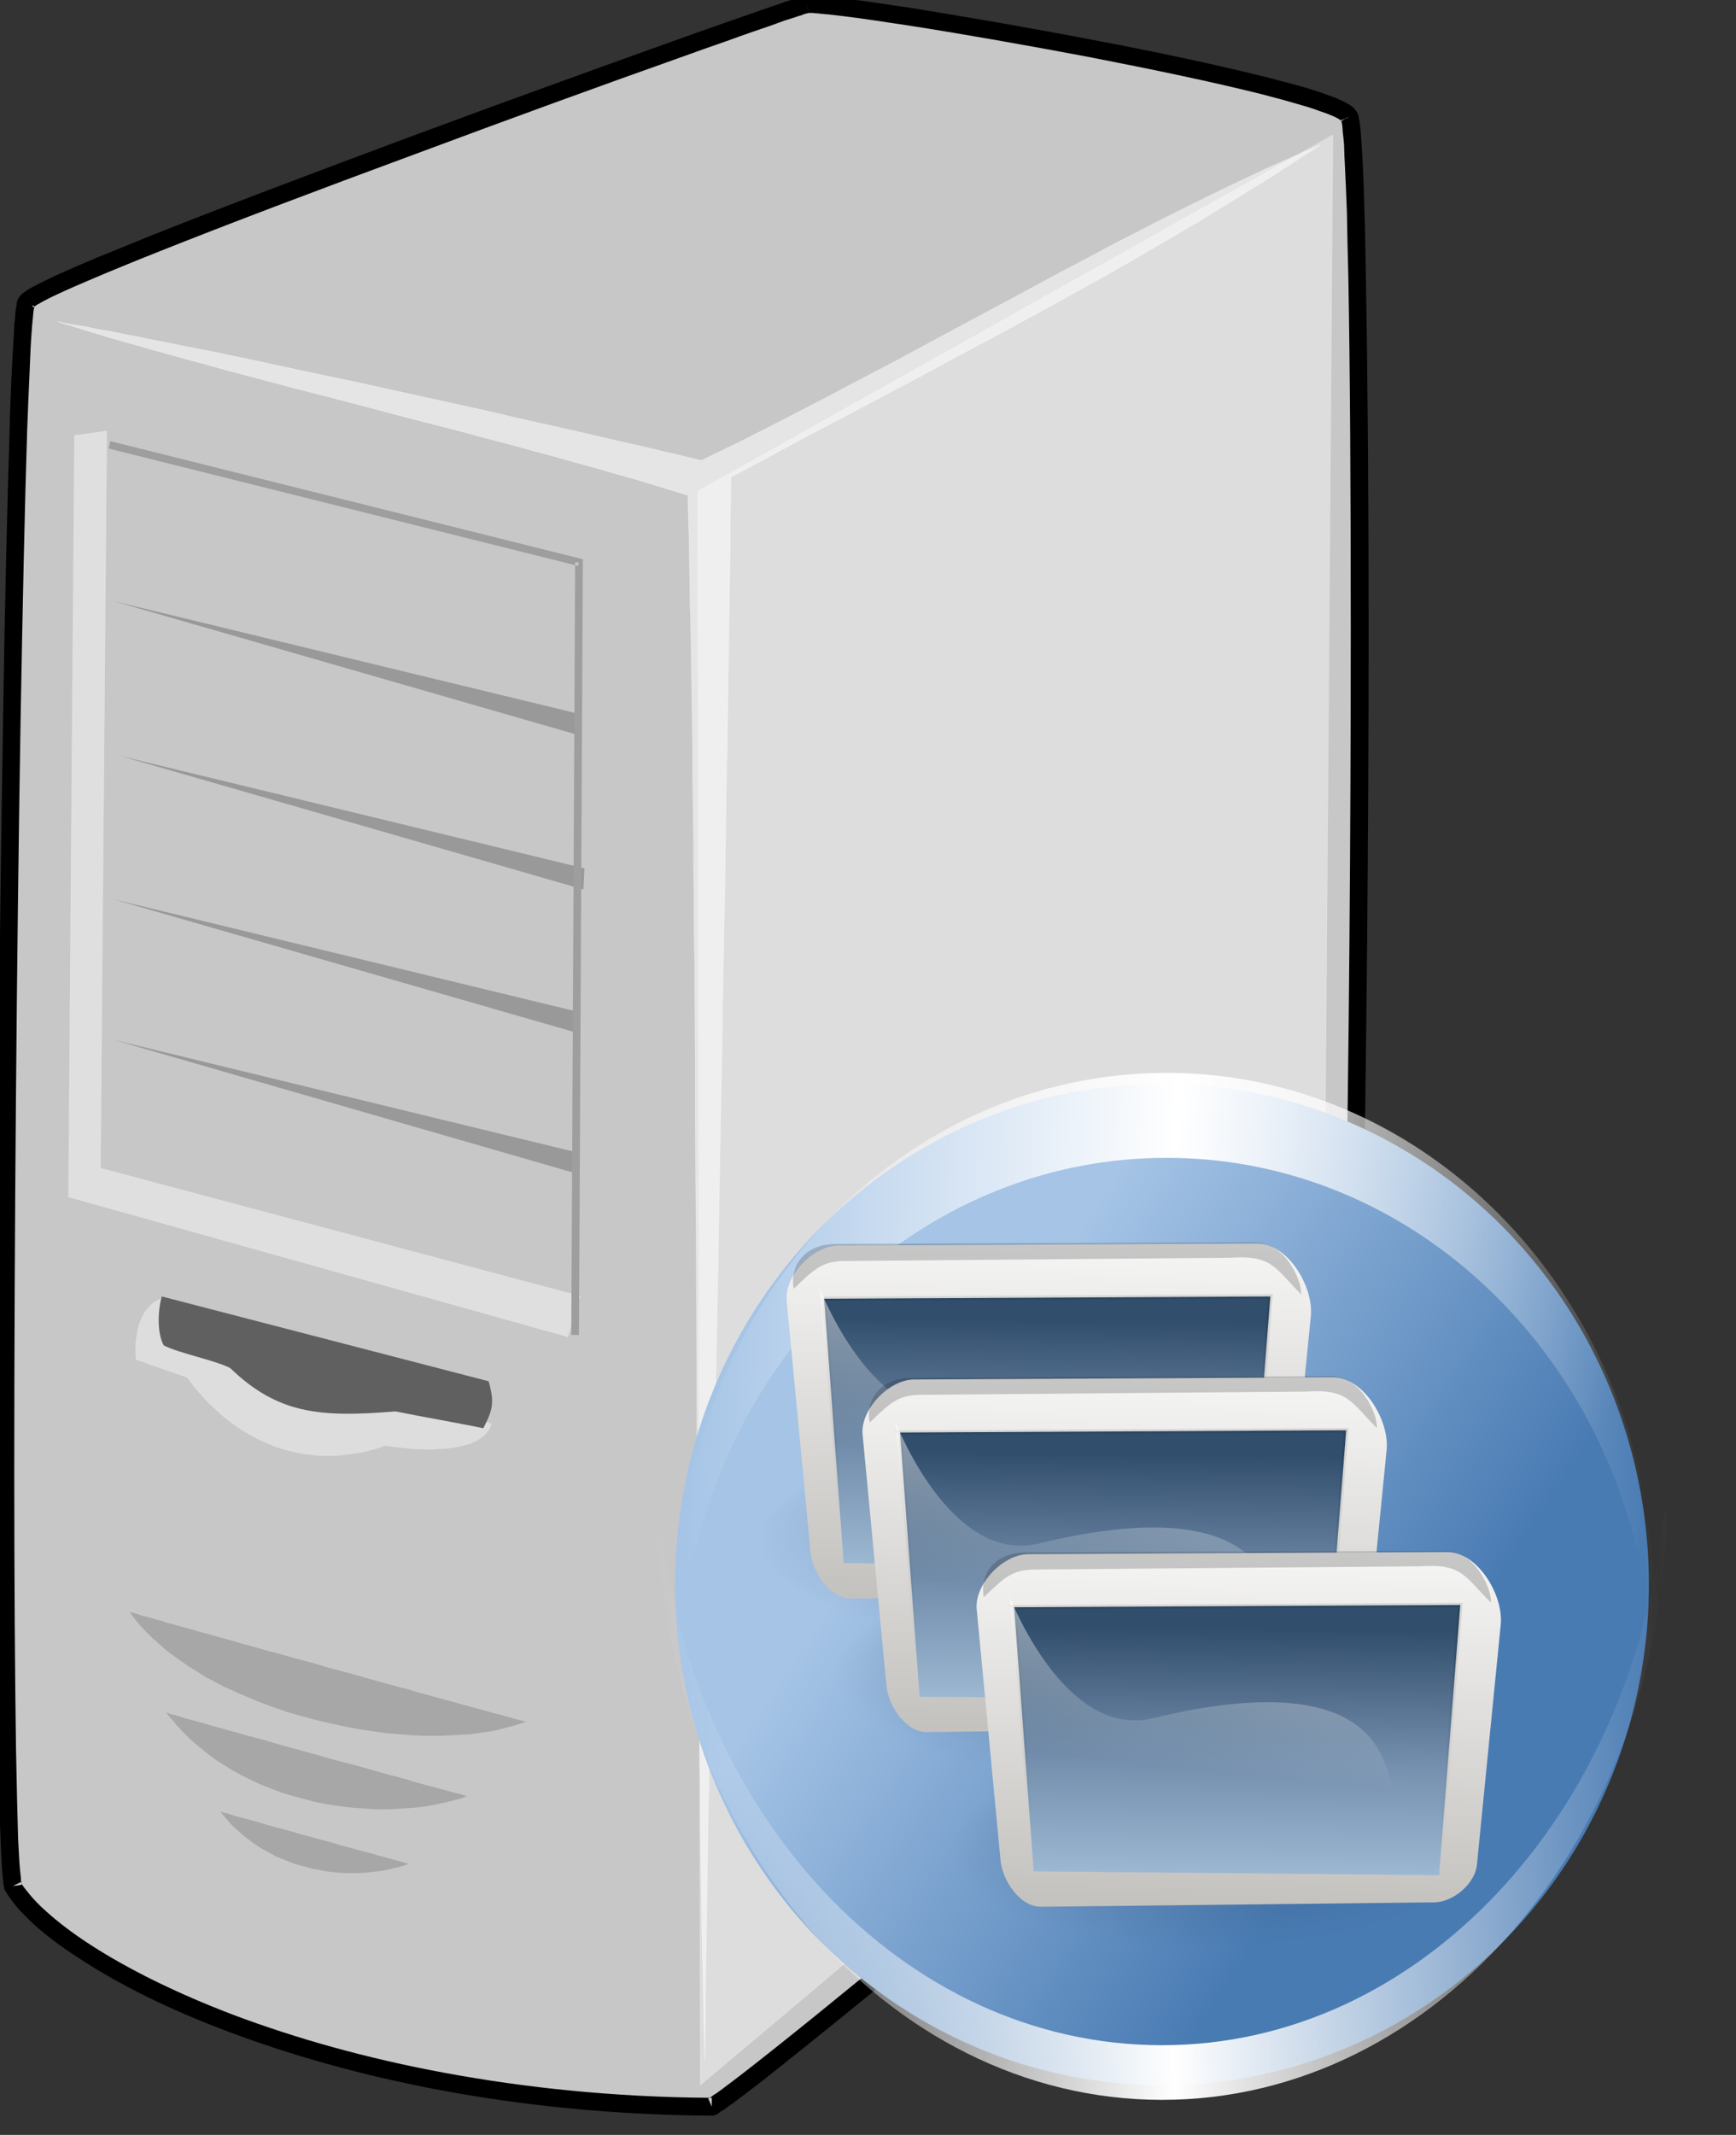 <?xml version="1.0" encoding="UTF-8" standalone="no"?>
<!-- Created with Inkscape (http://www.inkscape.org/) -->

<svg
   xmlns:dc="http://purl.org/dc/elements/1.1/"
   xmlns:cc="http://creativecommons.org/ns#"
   xmlns:rdf="http://www.w3.org/1999/02/22-rdf-syntax-ns#"
   xmlns:svg="http://www.w3.org/2000/svg"
   xmlns="http://www.w3.org/2000/svg"
   xmlns:xlink="http://www.w3.org/1999/xlink"
   xmlns:sodipodi="http://sodipodi.sourceforge.net/DTD/sodipodi-0.dtd"
   xmlns:inkscape="http://www.inkscape.org/namespaces/inkscape"
   id="svg11525"
   sodipodi:docname="AppServer.svg"
   viewBox="0 0 233.1 286.61"
   version="1.1"
   inkscape:version="0.91 r13725">
  <rect x="0" y="0" width="233.1" height="286.61" fill="#333333" stroke="none"/>
  <defs
     id="defs11527">
    <linearGradient
       id="linearGradient6035-4">
      <stop
         id="stop6037-2"
         style="stop-color:#ffffff"
         offset="0" />
      <stop
         id="stop6039-9"
         style="stop-color:#ffffff;stop-opacity:0"
         offset="1" />
    </linearGradient>
    <linearGradient
       id="linearGradient11803"
       y2="527.34"
       gradientUnits="userSpaceOnUse"
       x2="286.63"
       y1="518.56"
       x1="282.36"
       inkscape:collect="always"
       gradientTransform="matrix(3.922,0,0,12.099,-636.892,-5671.192)">
      <stop
         id="stop5468-4"
         style="stop-color:#a5c4e6"
         offset="0" />
      <stop
         id="stop5470-8"
         style="stop-color:#497bb3"
         offset="1" />
    </linearGradient>
    <linearGradient
       id="linearGradient11805"
       y2="520.33"
       xlink:href="#linearGradient6035-4"
       spreadMethod="reflect"
       gradientUnits="userSpaceOnUse"
       x2="327.78"
       gradientTransform="matrix(3.319,0,0,-10.732,-534.578,6192.058)"
       y1="522.61"
       x1="308.5"
       inkscape:collect="always" />
    <linearGradient
       id="linearGradient11807"
       y2="520.33"
       xlink:href="#linearGradient6035-4"
       spreadMethod="reflect"
       gradientUnits="userSpaceOnUse"
       x2="327.78"
       gradientTransform="matrix(3.443,0,0,12.35,-573.401,-5755.014)"
       y1="522.61"
       x1="308.5"
       inkscape:collect="always" />
    <linearGradient
       id="linearGradient1721"
       y2="92.3"
       gradientUnits="userSpaceOnUse"
       x2="71.062"
       gradientTransform="matrix(1.259,0,0,0.794,798.458,670.884)"
       y1="-9.358"
       x1="88.239">
      <stop
         id="stop1723"
         style="stop-color:#ffffff"
         offset="0" />
      <stop
         id="stop1724"
         style="stop-color:#ffffff;stop-opacity:0"
         offset="1" />
    </linearGradient>
    <linearGradient
       id="linearGradient3046"
       y2="127.55"
       gradientUnits="userSpaceOnUse"
       x2="63.869"
       gradientTransform="matrix(1.271,0,0,0.787,798.458,670.884)"
       y1="41.475"
       x1="65.257">
      <stop
         id="stop1545"
         style="stop-color:#314e6c"
         offset="0" />
      <stop
         id="stop1547"
         style="stop-color:#7590ae"
         offset=".55" />
      <stop
         id="stop1546"
         style="stop-color:#9db8d2"
         offset="1" />
    </linearGradient>
    <linearGradient
       id="linearGradient3045"
       y2="115.93"
       gradientUnits="userSpaceOnUse"
       x2="64.21"
       gradientTransform="matrix(1.271,0,0,0.787,798.458,670.884)"
       y1="-75.666"
       x1="80.622">
      <stop
         id="stop1519"
         style="stop-color:#000000;stop-opacity:.701"
         offset="0" />
      <stop
         id="stop1520"
         style="stop-color:#000000;stop-opacity:0"
         offset="1" />
    </linearGradient>
    <linearGradient
       id="linearGradient1537"
       y2="-8.921"
       gradientUnits="userSpaceOnUse"
       x2="72.743"
       gradientTransform="matrix(1.206,0,0,0.829,798.458,670.884)"
       y1="388.46"
       x1="60.808">
      <stop
         id="stop1512"
         style="stop-color:#565248"
         offset="0" />
      <stop
         id="stop1513"
         style="stop-color:#fff"
         offset="1" />
    </linearGradient>
    <radialGradient
       gradientTransform="matrix(1.381,0,0,0.531,838.46,670.226)"
       id="radialGradient1523"
       fx="23.93"
       fy="143.24"
       xlink:href="#linearGradient1806"
       gradientUnits="userSpaceOnUse"
       cy="176.56"
       cx="24.825"
       r="51.667" />
    <linearGradient
       id="linearGradient1806">
      <stop
         id="stop1807"
         style="stop-color:#000000;stop-opacity:.408"
         offset="0" />
      <stop
         id="stop3276"
         style="stop-color:#000000;stop-opacity:.079"
         offset=".648" />
      <stop
         id="stop1808"
         style="stop-color:#000000;stop-opacity:0"
         offset="1" />
    </linearGradient>
    <radialGradient
       gradientTransform="matrix(0.687,0,0,0.26,451.69,589.979)"
       id="radialGradient1523-3"
       fx="23.93"
       fy="143.24"
       xlink:href="#linearGradient1806"
       gradientUnits="userSpaceOnUse"
       cy="176.56"
       cx="24.825"
       r="51.667" />
    <linearGradient
       inkscape:collect="always"
       xlink:href="#linearGradient1537"
       id="linearGradient5669"
       gradientUnits="userSpaceOnUse"
       gradientTransform="matrix(0.6,0,0,0.406,431.804,590.301)"
       x1="60.808"
       y1="388.46"
       x2="72.743"
       y2="-8.921" />
    <linearGradient
       inkscape:collect="always"
       xlink:href="#linearGradient3046"
       id="linearGradient5671"
       gradientUnits="userSpaceOnUse"
       gradientTransform="matrix(0.632,0,0,0.385,431.804,590.301)"
       x1="65.257"
       y1="41.475"
       x2="63.869"
       y2="127.55" />
    <linearGradient
       inkscape:collect="always"
       xlink:href="#linearGradient3045"
       id="linearGradient5673"
       gradientUnits="userSpaceOnUse"
       gradientTransform="matrix(0.632,0,0,0.385,431.804,590.301)"
       x1="80.622"
       y1="-75.666"
       x2="64.21"
       y2="115.93" />
    <linearGradient
       inkscape:collect="always"
       xlink:href="#linearGradient1721"
       id="linearGradient5675"
       gradientUnits="userSpaceOnUse"
       gradientTransform="matrix(0.626,0,0,0.389,431.804,590.301)"
       x1="88.239"
       y1="-9.358"
       x2="71.062"
       y2="92.3" />
    <radialGradient
       gradientTransform="matrix(1.381,0,0,0.531,838.46,670.226)"
       id="radialGradient1523-6"
       fx="23.93"
       fy="143.24"
       xlink:href="#linearGradient1806"
       gradientUnits="userSpaceOnUse"
       cy="176.56"
       cx="24.825"
       r="51.667" />
    <radialGradient
       gradientTransform="matrix(1.381,0,0,0.531,838.46,670.226)"
       id="radialGradient1523-3-1"
       fx="23.93"
       fy="143.24"
       xlink:href="#linearGradient1806"
       gradientUnits="userSpaceOnUse"
       cy="176.56"
       cx="24.825"
       r="51.667" />
    <linearGradient
       inkscape:collect="always"
       xlink:href="#linearGradient1537"
       id="linearGradient5843"
       gradientUnits="userSpaceOnUse"
       gradientTransform="matrix(1.206,0,0,0.829,798.458,670.884)"
       x1="60.808"
       y1="388.46"
       x2="72.743"
       y2="-8.921" />
    <linearGradient
       inkscape:collect="always"
       xlink:href="#linearGradient3046"
       id="linearGradient5845"
       gradientUnits="userSpaceOnUse"
       gradientTransform="matrix(1.271,0,0,0.787,798.458,670.884)"
       x1="65.257"
       y1="41.475"
       x2="63.869"
       y2="127.55" />
    <linearGradient
       inkscape:collect="always"
       xlink:href="#linearGradient3045"
       id="linearGradient5847"
       gradientUnits="userSpaceOnUse"
       gradientTransform="matrix(1.271,0,0,0.787,798.458,670.884)"
       x1="80.622"
       y1="-75.666"
       x2="64.21"
       y2="115.93" />
    <linearGradient
       inkscape:collect="always"
       xlink:href="#linearGradient1721"
       id="linearGradient5849"
       gradientUnits="userSpaceOnUse"
       gradientTransform="matrix(1.259,0,0,0.794,798.458,670.884)"
       x1="88.239"
       y1="-9.358"
       x2="71.062"
       y2="92.3" />
    <radialGradient
       gradientTransform="matrix(1.381,0,0,0.531,838.46,670.226)"
       id="radialGradient1523-3-0"
       fx="23.93"
       fy="143.24"
       xlink:href="#linearGradient1806"
       gradientUnits="userSpaceOnUse"
       cy="176.56"
       cx="24.825"
       r="51.667" />
    <linearGradient
       inkscape:collect="always"
       xlink:href="#linearGradient1537"
       id="linearGradient5890"
       gradientUnits="userSpaceOnUse"
       gradientTransform="matrix(1.206,0,0,0.829,798.458,670.884)"
       x1="60.808"
       y1="388.46"
       x2="72.743"
       y2="-8.921" />
    <linearGradient
       inkscape:collect="always"
       xlink:href="#linearGradient3046"
       id="linearGradient5892"
       gradientUnits="userSpaceOnUse"
       gradientTransform="matrix(1.271,0,0,0.787,798.458,670.884)"
       x1="65.257"
       y1="41.475"
       x2="63.869"
       y2="127.55" />
    <linearGradient
       inkscape:collect="always"
       xlink:href="#linearGradient3045"
       id="linearGradient5894"
       gradientUnits="userSpaceOnUse"
       gradientTransform="matrix(1.271,0,0,0.787,798.458,670.884)"
       x1="80.622"
       y1="-75.666"
       x2="64.21"
       y2="115.93" />
    <linearGradient
       inkscape:collect="always"
       xlink:href="#linearGradient1721"
       id="linearGradient5896"
       gradientUnits="userSpaceOnUse"
       gradientTransform="matrix(1.259,0,0,0.794,798.458,670.884)"
       x1="88.239"
       y1="-9.358"
       x2="71.062"
       y2="92.3" />
  </defs>
  <sodipodi:namedview
     id="base"
     bordercolor="#666666"
     inkscape:pageshadow="2"
     inkscape:window-y="24"
     fit-margin-left="0"
     pagecolor="#ffffff"
     fit-margin-top="0"
     inkscape:window-maximized="1"
     inkscape:zoom="1.4"
     inkscape:window-x="0"
     inkscape:window-height="697"
     showgrid="false"
     borderopacity="1.0"
     inkscape:current-layer="layer1"
     inkscape:cx="264.49804"
     inkscape:cy="153.58955"
     fit-margin-right="0"
     fit-margin-bottom="0"
     inkscape:window-width="1366"
     inkscape:pageopacity="0.0"
     inkscape:document-units="px" />
  <g
     id="layer1"
     inkscape:label="Layer 1"
     inkscape:groupmode="layer"
     transform="translate(-331.39 -429.06)">
    <g
       transform="matrix(1.12,0,0,1.12,-122.821,267.391)"
       inkscape:label="Capa 1"
       id="layer1-3-5-2">
      <g
         class="Graphic"
         transform="matrix(0.042,0,0,0.042,319.39,59.128)"
         id="g10-5-2">
        <g
           id="g12-4-2">
          <g
             style="fill:#c7c7c7"
             id="g14-64-0">
            <path
               d="m 5903,2361 c 50,82 34,3995 -31,4149 -51,122 -1703,1495 -1789,1531 -1117,-7 -1870,-414 -1995,-629 -48,-270 -7,-4433 38,-4520 40,-76 2153,-833 2227,-851 67,-15 1493,229 1550,320 z"
               inkscape:connector-curvature="0"
               id="path16-1-5" />
          </g>
          <g
             style="fill:#000000"
             id="g18-6-5">
            <path
               d="m 5881,2374 2,-1 -2,2 c 0,-1 -1,-1 -1,-1 l 0,-2 7,-3 -2,2 -5,1 5,-1 -2,2 -2,1 z m 2,-1 2,-2 2,-2 5,-2 -5,4 5,-4 1,0 -6,3 0,1 0,-1 -4,3 z m 10,-6 -1,0 1,0 -1,0 11,-6 -10,5 0,1 z m 11,-4 -11,4 0,-1 11,-3 z m 20,-15 c -2,-3 -4,-6 -7,-9 -2,-3 -5,-5 -8,-7 -5,-4 -12,-8 -20,-12 -7,-4 -15,-7 -24,-11 -9,-4 -19,-7 -30,-11 -21,-8 -47,-16 -75,-24 -29,-8 -61,-16 -95,-25 -136,-34 -313,-72 -494,-106 -181,-35 -364,-66 -511,-90 -73,-11 -138,-21 -189,-27 -25,-3 -47,-6 -65,-8 -9,-1 -17,-1 -24,-2 -4,0 -7,0 -10,-1 l -9,0 c -3,0 -5,0 -7,1 l -4,0 c -2,0 -3,0 -4,1 -2,0 -4,1 -7,2 -2,0 -5,1 -8,2 -3,1 -7,2 -11,3 -4,2 -8,3 -13,5 -10,3 -22,7 -35,12 -13,4 -28,9 -44,15 -33,11 -71,25 -115,40 -43,15 -91,32 -144,51 -209,75 -481,173 -753,274 -271,101 -542,203 -747,285 -51,21 -98,40 -140,57 -43,18 -80,34 -111,48 -16,7 -30,14 -42,20 -13,6 -24,12 -33,17 -5,2 -9,5 -13,7 -4,3 -8,5 -10,7 -4,3 -7,5 -9,7 -5,4 -7,8 -9,11 -1,2 -2,5 -4,9 0,3 -1,6 -1,9 -1,3 -1,7 -2,11 -1,4 -1,8 -2,13 0,9 -1,20 -3,32 0,13 -1,27 -2,42 -2,31 -4,69 -6,111 -2,43 -4,91 -5,144 -7,213 -14,504 -19,835 -11,662 -19,1482 -19,2144 0,308 2,583 5,791 1,52 2,100 3,143 1,43 3,82 4,115 1,34 3,62 4,85 1,12 2,22 3,30 1,5 1,9 1,13 1,3 2,7 2,10 l 1,4 2,4 c 9,15 20,30 33,46 14,16 30,32 48,49 35,32 80,66 135,101 107,70 249,142 423,207 173,65 377,124 608,167 231,43 489,70 769,72 l 6,0 5,-2 8,-4 c 2,-2 5,-3 8,-6 3,-2 6,-4 10,-6 l 12,-9 c 9,-6 19,-13 30,-22 11,-8 23,-17 37,-28 27,-20 58,-45 93,-73 35,-28 74,-59 116,-93 169,-136 385,-315 600,-497 215,-181 430,-366 593,-512 41,-37 79,-71 113,-103 34,-31 64,-59 89,-84 13,-13 24,-24 34,-35 11,-11 20,-20 28,-29 8,-9 14,-17 19,-23 3,-4 5,-8 7,-10 2,-4 4,-8 6,-11 0,-2 1,-5 2,-8 1,-3 2,-5 3,-9 1,-6 2,-13 3,-22 2,-8 3,-17 4,-28 1,-11 2,-22 3,-35 2,-25 4,-55 7,-89 1,-34 3,-72 5,-113 8,-166 14,-391 19,-648 10,-516 16,-1164 16,-1743 0,-389 -3,-747 -8,-1012 -1,-66 -2,-127 -4,-181 -1,-53 -3,-100 -5,-139 -1,-20 -2,-38 -3,-53 -1,-16 -2,-30 -3,-41 -1,-6 -1,-11 -2,-16 -1,-5 -1,-10 -2,-13 -1,-4 -1,-8 -2,-11 -1,-2 -1,-4 -2,-5 -1,-3 -2,-5 -3,-6 z m -37,21 12,-12 -12,12 z m -6,9 c 1,3 1,7 2,11 0,4 1,9 1,15 1,11 3,24 4,39 0,15 1,33 2,52 2,39 4,86 6,139 1,53 2,114 4,180 5,264 7,622 7,1011 0,578 -5,1227 -15,1742 -6,257 -12,481 -19,646 -2,42 -4,79 -6,113 -2,33 -4,63 -6,88 -1,12 -2,24 -4,34 0,10 -2,18 -3,26 -1,7 -2,14 -3,18 0,3 -1,4 -1,6 0,1 -1,2 -1,2 0,1 -1,2 -2,4 -1,1 -3,4 -4,6 -5,6 -10,13 -17,21 -7,7 -16,17 -26,27 l -34,34 c -25,24 -54,52 -88,83 -33,31 -71,66 -112,102 -163,146 -377,330 -592,512 -215,181 -431,360 -598,495 -42,34 -81,65 -116,93 -35,28 -66,52 -93,73 -13,10 -26,20 -37,28 -10,8 -20,15 -28,21 -4,3 -8,6 -12,8 -3,2 -6,4 -8,6 -2,1 -4,2 -5,3 -276,-2 -528,-29 -755,-71 -228,-42 -429,-100 -600,-164 -169,-64 -308,-134 -413,-202 -51,-33 -94,-66 -128,-97 -17,-15 -31,-30 -43,-44 -10,-12 -19,-23 -26,-34 l 0,-4 c -1,-3 -1,-7 -1,-11 -1,-8 -2,-18 -3,-28 -2,-23 -3,-51 -5,-84 -1,-33 -2,-71 -3,-115 -1,-42 -2,-90 -3,-142 -3,-208 -5,-482 -5,-790 0,-662 7,-1481 18,-2143 6,-330 12,-622 19,-834 2,-53 4,-101 6,-144 2,-42 3,-79 5,-109 1,-16 2,-30 3,-42 1,-12 2,-22 3,-31 0,-4 1,-8 1,-11 1,-4 1,-6 2,-9 l 0,-2 c 0,-1 1,-1 2,-2 2,-1 4,-3 7,-5 4,-1 7,-4 11,-6 9,-5 19,-10 31,-16 12,-6 26,-12 41,-19 31,-14 67,-29 109,-47 42,-17 89,-37 140,-57 205,-82 475,-184 746,-284 271,-101 543,-200 752,-274 52,-19 101,-36 144,-51 43,-16 82,-29 114,-40 17,-6 31,-11 44,-16 13,-4 25,-8 35,-11 4,-2 9,-3 13,-4 4,-2 7,-3 10,-4 3,-1 5,-1 8,-2 l 3,-1 -2,-8 1,8 1,0 4,0 7,0 c 2,0 5,0 8,1 7,0 14,1 23,2 17,1 39,4 64,7 50,6 114,16 187,27 147,23 329,55 509,89 180,35 357,72 492,106 34,9 65,17 92,25 28,8 53,15 73,23 10,3 20,7 28,10 7,3 15,6 20,9 5,3 10,5 13,8 0,0 1,0 1,1 0,1 1,3 1,4 z M 4075,8017 c 1,0 1,-1 2,-1 l 6,0 0,14 -8,-13 8,13 0,11 -10,-23 c 0,0 1,-1 2,-1 z M 2110,7400 c 1,1 1,3 2,4 1,1 1,3 1,4 l -25,4 21,-11 1,-1 -1,1 1,-1 2,0 -2,0 z m 39,-4498 0,3 c -1,0 -1,1 -2,1 l -5,-6 -17,-4 17,4 -2,-1 4,2 5,1 z m -7,-2 2,1 -2,-1 z m -16,-8 14,7 -14,-7 z m 14,7 -10,-11 10,11 z m 2217,-841 -2,-17 2,17 z m -4,-17 4,17 0,1 -4,-18 z"
               inkscape:connector-curvature="0"
               id="path20-8-2" />
          </g>
          <g
             style="fill:#ffffff;fill-opacity:0.541;stroke:#ffffff;stroke-opacity:0.541"
             id="g22-8-9">
            <path
               d="m 5822,2442 -52,22 -52,23 -52,23 -53,25 -53,25 -53,26 -53,26 -54,27 -54,27 -54,28 -55,28 -54,29 -55,29 -55,29 -111,60 -112,60 -112,60 -113,61 -114,60 -114,60 -114,59 -57,29 -57,29 -58,28 -57,28 -27,-6 -28,-7 -56,-13 -58,-14 -59,-13 -60,-14 -61,-14 -61,-14 -63,-14 -62,-14 -63,-15 -127,-28 -127,-28 -64,-14 -63,-14 -62,-13 -62,-13 -61,-13 -60,-13 -60,-13 -58,-12 -57,-12 -28,-5 -28,-6 -27,-5 -27,-6 -27,-5 -26,-5 -26,-5 -25,-6 -25,-4 -24,-5 -24,-5 -24,-4 -23,-4 -22,-5 -22,-4 -21,-3 -21,-4 -20,-4 52,16 52,16 53,16 54,15 55,16 55,15 57,16 56,15 57,16 58,15 116,31 117,30 118,31 118,31 117,30 116,31 58,15 57,16 57,15 56,16 55,15 55,16 54,15 53,16 52,16 52,16 1,60 2,61 1,61 1,63 1,64 2,64 1,65 1,66 1,67 1,67 1,68 0,69 1,69 1,70 1,70 0,71 1,71 0,72 1,72 1,73 1,146 1,147 0,149 1,149 2,299 1,300 1,149 1,148 1,147 1,146 1,73 0,72 1,72 1,71 0,71 1,71 1,69 1,70 0,68 1,68 1,67 1,67 1,66 1,65 1,65 2,63 1,63 1,62 2,61 1,60 1,-61 1,-61 0,-63 1,-63 1,-64 1,-65 1,-66 1,-67 1,-67 1,-68 1,-69 2,-69 1,-70 1,-71 1,-71 1,-72 1,-72 2,-73 1,-73 1,-73 3,-148 3,-149 2,-151 3,-151 6,-303 5,-303 3,-151 3,-150 2,-149 3,-149 1,-73 2,-73 1,-73 1,-72 1,-71 1,-72 1,-70 2,-70 1,-70 1,-68 1,-68 1,-68 1,-66 1,-66 1,-65 1,-64 1,-64 0,-62 1,-62 1,-60 110,-59 109,-59 109,-57 109,-58 108,-57 107,-58 107,-57 107,-58 105,-58 105,-58 104,-60 103,-60 51,-30 50,-31 51,-31 50,-31 50,-31 50,-32 49,-32 50,-32 z"
               inkscape:connector-curvature="0"
               id="path24-1-0" />
          </g>
          <g
             style="fill:none"
             id="g28-1-8">
            <path
               d="m 5822,2442 c -549,232 -1156,606 -1768,901 -580,-138 -1417,-322 -1839,-396 543,169 1257,327 1800,496 32,1271 16,3196 48,4467 16,-1282 59,-3238 75,-4519 586,-317 1161,-601 1684,-949 z"
               inkscape:connector-curvature="0"
               id="path30-7-3" />
          </g>
          <g
             style="fill:#000000;fill-opacity:0.161;stroke:#ffffff;stroke-opacity:0.161"
             id="g32-7-8">
            <path
               d="m 2420,6628 10,14 10,13 11,13 12,13 12,12 12,12 14,12 13,12 14,12 15,11 15,11 16,11 15,11 17,10 16,10 17,11 18,9 18,10 18,9 18,8 19,9 19,8 19,8 19,8 40,15 40,14 41,12 41,11 42,10 41,9 42,8 41,6 41,6 41,3 21,2 20,1 19,1 20,0 20,0 19,0 19,-1 19,-1 18,-1 19,-1 17,-2 18,-3 17,-2 17,-3 17,-4 16,-4 15,-4 15,-4 15,-5 15,-5 -2,-1 -1,0 -5,-2 -6,-1 -7,-2 -8,-2 -10,-3 -10,-3 -12,-3 -13,-4 -14,-3 -15,-4 -16,-5 -16,-4 -18,-5 -18,-5 -19,-5 -20,-6 -20,-5 -21,-6 -22,-6 -22,-6 -22,-6 -23,-7 -24,-6 -48,-13 -49,-14 -50,-14 -50,-13 -50,-15 -50,-13 -49,-14 -49,-13 -23,-7 -24,-6 -23,-7 -22,-6 -22,-6 -21,-6 -21,-6 -20,-5 -19,-6 -19,-5 -18,-5 -17,-5 -16,-4 -15,-5 -15,-4 -13,-4 -12,-3 -12,-3 -10,-3 -9,-3 -7,-2 -7,-2 -5,-2 -2,0 -2,-1 z"
               inkscape:connector-curvature="0"
               id="path34-1-0" />
          </g>
          <g
             style="fill:none"
             id="g38-5-0">
            <path
               d="m 2420,6628 c 201,289 833,431 1133,315 -53,-14 -1066,-293 -1133,-315 z"
               inkscape:connector-curvature="0"
               id="path40-7-9" />
          </g>
          <g
             style="fill:#ffffff;fill-opacity:0.388;stroke:#ffffff;stroke-opacity:0.388"
             id="g42-6-1">
            <path
               d="m 3454,6093 -936,-361 -9,4 -8,4 -8,4 -6,5 -6,6 -6,6 -5,7 -5,6 -4,7 -4,7 -3,7 -3,8 -3,8 -2,7 -3,15 -2,15 -2,14 0,6 0,7 0,5 0,6 0,5 0,4 0,4 1,4 0,2 0,2 0,1 0,1 146,51 1,1 1,1 1,1 1,2 2,2 1,3 3,3 2,3 3,4 3,4 3,4 4,5 4,4 4,6 5,4 10,12 10,11 13,12 13,12 14,13 15,12 17,13 17,12 19,12 19,11 21,11 22,10 11,4 11,5 12,4 12,4 13,3 12,3 13,3 13,3 13,2 13,1 14,2 14,1 14,0 15,0 15,0 15,-1 15,-2 15,-2 16,-2 16,-3 16,-4 16,-4 17,-5 17,-6 1,0 2,1 3,0 6,1 6,1 7,1 8,1 9,1 10,1 11,1 12,1 12,1 12,0 13,1 26,0 14,-1 13,-1 14,-1 13,-2 13,-2 12,-3 12,-3 12,-3 10,-5 11,-5 9,-6 8,-6 8,-8 3,-4 3,-4 3,-4 2,-4 2,-5 2,-5 z"
               inkscape:connector-curvature="0"
               id="path44-7-9" />
          </g>
          <g
             style="fill:none"
             id="g48-57-2">
            <path
               d="m 3454,6093 -936,-361 c -97,34 -78,177 -78,177 l 146,51 c 0,0 204,319 566,194 0,0 269,48 302,-61 z"
               inkscape:connector-curvature="0"
               id="path50-0-5" />
          </g>
          <g
             style="fill:#606060"
             id="g52-5-4">
            <path
               d="m 3446,5971 c -311,-81 -622,-161 -933,-242 -12,44 -13,107 6,140 47,23 142,41 189,64 136,131 255,142 472,124 84,17 168,31 251,48 26,-51 33,-72 15,-134 z"
               inkscape:connector-curvature="0"
               id="path54-7-4" />
          </g>
          <g
             style="fill:none"
             id="g56-7-9">
            <path
               d="m 3446,5971 c -311,-81 -622,-161 -933,-242 -12,44 -13,107 6,140 47,23 142,41 189,64 136,131 255,142 472,124 84,17 168,31 251,48 26,-51 33,-72 15,-134 z"
               inkscape:connector-curvature="0"
               id="path58-8-9" />
          </g>
          <g
             style="fill:#ffffff;fill-opacity:0.4;stroke:#ffffff;stroke-opacity:0.4"
             id="g60-5-3">
            <path
               d="m 5856,2414 -1813,1017 7,4549 1775,-1494 31,-4072 z"
               inkscape:connector-curvature="0"
               id="path62-2-6" />
          </g>
          <g
             style="fill:none"
             id="g66-2-5">
            <path
               d="m 5856,2414 -1813,1017 7,4549 1775,-1494 31,-4072 z"
               inkscape:connector-curvature="0"
               id="path68-9-0" />
          </g>
          <g
             style="fill:#000000;fill-opacity:0.161;stroke:#ffffff;stroke-opacity:0.161"
             id="g70-9-2">
            <path
               d="m 2525,6916 10,13 11,12 10,13 11,11 11,12 11,11 12,11 12,10 12,10 12,10 13,10 12,9 13,9 13,8 27,17 28,15 28,14 28,13 29,11 29,11 30,9 30,8 29,8 30,6 30,5 30,4 30,3 30,2 29,2 29,0 29,-1 27,-2 28,-2 27,-3 26,-5 25,-5 24,-6 24,-6 22,-8 -2,-1 -4,0 -4,-2 -5,-1 -6,-2 -8,-2 -8,-2 -9,-2 -10,-3 -10,-3 -11,-3 -12,-3 -13,-4 -13,-3 -14,-4 -15,-4 -15,-4 -15,-5 -16,-4 -16,-5 -17,-4 -18,-5 -35,-10 -36,-10 -38,-10 -38,-10 -38,-11 -76,-21 -37,-10 -37,-11 -36,-10 -17,-4 -17,-5 -17,-5 -16,-4 -16,-5 -15,-4 -15,-4 -14,-4 -14,-4 -13,-4 -12,-3 -11,-3 -12,-3 -10,-3 -9,-3 -8,-2 -8,-3 -7,-1 -6,-2 -5,-2 -4,-1 -3,-1 z"
               inkscape:connector-curvature="0"
               id="path72-9-9" />
          </g>
          <g
             style="fill:none"
             id="g76-2-3">
            <path
               d="m 2525,6916 c 209,276 627,323 861,239 -39,-10 -810,-222 -861,-239 z"
               inkscape:connector-curvature="0"
               id="path78-7-5" />
          </g>
          <g
             style="fill:#000000;fill-opacity:0.161;stroke:#ffffff;stroke-opacity:0.161"
             id="g80-6-1">
            <path
               d="m 2680,7199 12,15 12,14 13,14 14,12 14,13 14,11 15,11 16,11 15,9 17,9 16,9 17,7 18,7 17,7 18,5 18,5 18,5 19,3 18,4 19,2 18,2 19,1 19,0 19,0 18,-1 19,-2 18,-2 19,-3 18,-4 18,-4 18,-5 17,-6 -1,0 -2,-1 -3,0 -4,-1 -3,-1 -5,-2 -5,-1 -6,-2 -6,-1 -6,-2 -7,-2 -8,-2 -8,-2 -8,-3 -9,-2 -9,-2 -19,-6 -20,-5 -22,-6 -22,-6 -23,-6 -23,-7 -48,-13 -48,-13 -23,-7 -23,-6 -23,-6 -21,-6 -21,-6 -19,-6 -9,-2 -9,-3 -9,-2 -8,-2 -8,-2 -7,-2 -7,-2 -6,-2 -6,-2 -5,-2 -5,-1 -5,-1 -3,-1 -3,-1 -3,-1 -2,0 z"
               inkscape:connector-curvature="0"
               id="path82-0-7" />
          </g>
          <g
             style="fill:none"
             id="g86-0-3">
            <path
               d="m 2680,7199 c 121,163 355,213 540,149 -25,-6 -507,-139 -540,-149 z"
               inkscape:connector-curvature="0"
               id="path88-3-1" />
          </g>
          <g
             style="fill:#fcfcfc;fill-opacity:0.439;stroke:#ffffff;stroke-opacity:0.439"
             id="g90-5-4">
            <path
               d="m 2356,3259 -92,13 -17,2173 1425,399 35,-116 -1369,-365 18,-2104 z"
               inkscape:connector-curvature="0"
               id="path92-9-6" />
          </g>
          <g
             style="fill:none"
             id="g96-7-4">
            <path
               d="m 2356,3259 -92,13 -17,2173 1425,399 35,-116 -1369,-365 18,-2104 z"
               inkscape:connector-curvature="0"
               id="path98-7-2" />
          </g>
          <g
             style="fill:#000000;fill-opacity:0.231;stroke:#ffffff;stroke-opacity:0.231"
             id="g100-1-2">
            <path
               d="m 3700,4065 -2,61 -1340,-386 1342,325 z"
               inkscape:connector-curvature="0"
               id="path102-64-6" />
          </g>
          <g
             style="fill:#000000;fill-opacity:0.231;stroke:#ffffff;stroke-opacity:0.231"
             id="g106-1-1">
            <path
               d="m 3720,4507 -3,61 -1339,-386 1342,325 z"
               inkscape:connector-curvature="0"
               id="path108-3-2" />
          </g>
          <g
             style="fill:#000000;fill-opacity:0.231;stroke:#ffffff;stroke-opacity:0.231"
             id="g112-9-8">
            <path
               d="m 3700,4916 -2,61 -1340,-386 1342,325 z"
               inkscape:connector-curvature="0"
               id="path114-09-9" />
          </g>
          <g
             style="fill:#000000;fill-opacity:0.231;stroke:#ffffff;stroke-opacity:0.231"
             id="g118-8-8">
            <path
               d="m 3700,5318 -2,61 -1340,-387 1342,326 z"
               inkscape:connector-curvature="0"
               id="path120-3-8" />
          </g>
          <g
             style="fill:#9e9e9e"
             id="g124-5-6">
            <path
               d="m 2361,3309 1332,333 -11,2197 11,0 11,0 11,-2205 0,-9 -8,-2 -1341,-335 -2,11 -3,10 z m 1340,335 -8,-2 0,-8 11,0 -3,10 z"
               inkscape:connector-curvature="0"
               id="path126-3-8" />
          </g>
        </g>
      </g>
    </g>
    <ellipse
       id="path5460-3"
       style="fill:url(#linearGradient11803)"
       cx="487.417"
       cy="641.773"
       rx="65.378"
       ry="67.22" />
    <path
       id="path6030-3"
       d="m 422.568,642.516 c 0.489,-38.464 29.645,-69.425 65.448,-69.425 35.701,0 64.695,30.776 65.344,69.09 -0.716,-1.969 -1.463,-3.811 -2.282,-5.701 -0.03,-0.126 -0.072,-0.21 -0.104,-0.335 -7.608,-29.808 -32.87,-51.649 -62.958,-51.649 -30.277,0 -55.713,22.224 -63.166,52.319 -0.083,0.192 -0.126,0.479 -0.207,0.671 -0.726,1.714 -1.432,3.254 -2.074,5.031 z"
       style="fill:url(#linearGradient11805)"
       inkscape:connector-curvature="0" />
    <path
       id="path6043-0"
       d="m 419.533,631.074 c 0.507,44.261 30.754,79.888 67.895,79.888 37.035,0 67.114,-35.415 67.787,-79.503 -0.171,0.521 -0.363,1.035 -0.538,1.544 -4.277,39.85 -32.746,70.624 -67.249,70.624 -34.82,0 -63.587,-31.012 -67.465,-71.397 -0.138,-0.392 -0.297,-0.75 -0.43,-1.157 z"
       style="fill:url(#linearGradient11807)"
       inkscape:connector-curvature="0" />
    <ellipse
       ry="14.591"
       rx="38.546"
       cy="635.677"
       cx="469.48"
       id="path2449-3"
       style="fill:url(#radialGradient1523-3);fill-rule:evenodd;stroke-width:1pt" />
    <path
       id="path2653-6"
       inkscape:connector-curvature="0"
       sodipodi:nodetypes="czzzzzzzz"
       style="fill:url(#linearGradient5669);fill-rule:evenodd;stroke-width:2.125"
       d="m 443.937,596.287 c -3.405,0.018 -7.234,4.064 -6.917,7.403 l 3.203,33.756 c 0.258,2.718 2.641,6.252 5.414,6.217 l 52.843,-0.592 c 2.565,-0.029 5.473,-2.53 5.722,-5.033 l 3.196,-32.276 c 0.398,-4.008 -3.127,-9.793 -7.218,-9.772 l -56.239,0.296 z" />
    <path
       id="path2654-0"
       inkscape:connector-curvature="0"
       sodipodi:nodetypes="ccccc"
       style="fill:url(#linearGradient5671);fill-rule:evenodd;stroke:url(#linearGradient5673);stroke-width:0.589;stroke-opacity:0.313"
       d="m 442.043,603.414 2.634,35.491 54.444,0.516 2.848,-36.313 -59.927,0.306 z" />
    <path
       id="path2655-6"
       inkscape:connector-curvature="0"
       sodipodi:nodetypes="ccccczz"
       style="fill:#191919;fill-opacity:0.208;fill-rule:evenodd;stroke-width:2.125"
       d="m 443.677,596.054 c -4.459,0.016 -6.246,3.103 -5.714,6.03 2.732,-2.64 3.809,-3.674 6.692,-3.734 l 51.953,-0.439 c 5.568,-0.378 5.906,1.298 9.475,4.895 0.159,-1.733 -2.073,-6.973 -6.164,-6.959 l -56.243,0.207 z" />
    <path
       id="path2658-2"
       inkscape:connector-curvature="0"
       sodipodi:nodetypes="cccccc"
       style="fill:url(#linearGradient5675);fill-rule:evenodd;stroke-width:1pt"
       d="m 441.406,601.903 c 0,0 7.337,19.297 19.229,16.43 11.891,-2.867 27.537,-4.587 31.295,6.307 3.753,10.894 2.5,10.321 2.5,10.321 l -49.776,-0.573 -3.249,-32.485 z" />
    <g
       transform="matrix(0.497,0,0,0.489,45.166,280.211)"
       id="g5595-9-6">
      <ellipse
         style="fill:url(#radialGradient1523-3-1);fill-rule:evenodd;stroke-width:1pt"
         id="path2449-3-1"
         cx="874.247"
         cy="763.596"
         rx="77.539"
         ry="29.813" />
      <path
         d="m 822.865,683.116 c -6.85,0.037 -14.552,8.304 -13.915,15.125 l 6.443,68.97 c 0.518,5.553 5.312,12.773 10.89,12.703 l 106.3,-1.21 c 5.16,-0.06 11.01,-5.17 11.51,-10.283 l 6.43,-65.945 c 0.8,-8.19 -6.29,-20.009 -14.52,-19.965 l -113.13,0.605 z"
         style="fill:url(#linearGradient5843);fill-rule:evenodd;stroke-width:2.125"
         sodipodi:nodetypes="czzzzzzzz"
         inkscape:connector-curvature="0"
         id="path2653-6-0" />
      <path
         d="m 819.054,697.676 5.299,72.513 109.52,1.055 5.73,-74.193 -120.55,0.625 z"
         style="fill:url(#linearGradient5845);fill-rule:evenodd;stroke:url(#linearGradient5847);stroke-width:1.194;stroke-opacity:0.313"
         sodipodi:nodetypes="ccccc"
         inkscape:connector-curvature="0"
         id="path2654-0-6" />
      <path
         d="m 822.341,682.639 c -8.97,0.033 -12.564,6.339 -11.495,12.32 5.495,-5.394 7.663,-7.506 13.461,-7.629 l 104.51,-0.896 c 11.2,-0.773 11.88,2.653 19.06,10.001 0.32,-3.541 -4.17,-14.248 -12.4,-14.218 l -113.14,0.422 z"
         style="fill:#191919;fill-opacity:0.208;fill-rule:evenodd;stroke-width:2.125"
         sodipodi:nodetypes="ccccczz"
         inkscape:connector-curvature="0"
         id="path2655-6-3" />
      <path
         d="m 817.773,694.589 c 0,0 14.759,39.427 38.681,33.57 23.921,-5.858 55.394,-9.372 62.954,12.886 7.55,22.259 5.03,21.087 5.03,21.087 l -100.13,-1.171 -6.535,-66.372 z"
         style="fill:url(#linearGradient5849);fill-rule:evenodd;stroke-width:1pt"
         sodipodi:nodetypes="cccccc"
         inkscape:connector-curvature="0"
         id="path2658-2-2" />
    </g>
    <g
       transform="matrix(0.497,0,0,0.489,60.488,303.663)"
       id="g5595-9-4">
      <ellipse
         style="fill:url(#radialGradient1523-3-0);fill-rule:evenodd;stroke-width:1pt"
         id="path2449-3-5"
         cx="874.247"
         cy="763.596"
         rx="77.539"
         ry="29.813" />
      <path
         d="m 822.865,683.116 c -6.85,0.037 -14.552,8.304 -13.915,15.125 l 6.443,68.97 c 0.518,5.553 5.312,12.773 10.89,12.703 l 106.3,-1.21 c 5.16,-0.06 11.01,-5.17 11.51,-10.283 l 6.43,-65.945 c 0.8,-8.19 -6.29,-20.009 -14.52,-19.965 l -113.13,0.605 z"
         style="fill:url(#linearGradient5890);fill-rule:evenodd;stroke-width:2.125"
         sodipodi:nodetypes="czzzzzzzz"
         inkscape:connector-curvature="0"
         id="path2653-6-2" />
      <path
         d="m 819.054,697.676 5.299,72.513 109.52,1.055 5.73,-74.193 -120.55,0.625 z"
         style="fill:url(#linearGradient5892);fill-rule:evenodd;stroke:url(#linearGradient5894);stroke-width:1.194;stroke-opacity:0.313"
         sodipodi:nodetypes="ccccc"
         inkscape:connector-curvature="0"
         id="path2654-0-5" />
      <path
         d="m 822.341,682.639 c -8.97,0.033 -12.564,6.339 -11.495,12.32 5.495,-5.394 7.663,-7.506 13.461,-7.629 l 104.51,-0.896 c 11.2,-0.773 11.88,2.653 19.06,10.001 0.32,-3.541 -4.17,-14.248 -12.4,-14.218 l -113.14,0.422 z"
         style="fill:#191919;fill-opacity:0.208;fill-rule:evenodd;stroke-width:2.125"
         sodipodi:nodetypes="ccccczz"
         inkscape:connector-curvature="0"
         id="path2655-6-4" />
      <path
         d="m 817.773,694.589 c 0,0 14.759,39.427 38.681,33.57 23.921,-5.858 55.394,-9.372 62.954,12.886 7.55,22.259 5.03,21.087 5.03,21.087 l -100.13,-1.171 -6.535,-66.372 z"
         style="fill:url(#linearGradient5896);fill-rule:evenodd;stroke-width:1pt"
         sodipodi:nodetypes="cccccc"
         inkscape:connector-curvature="0"
         id="path2658-2-7" />
    </g>
  </g>
</svg>
